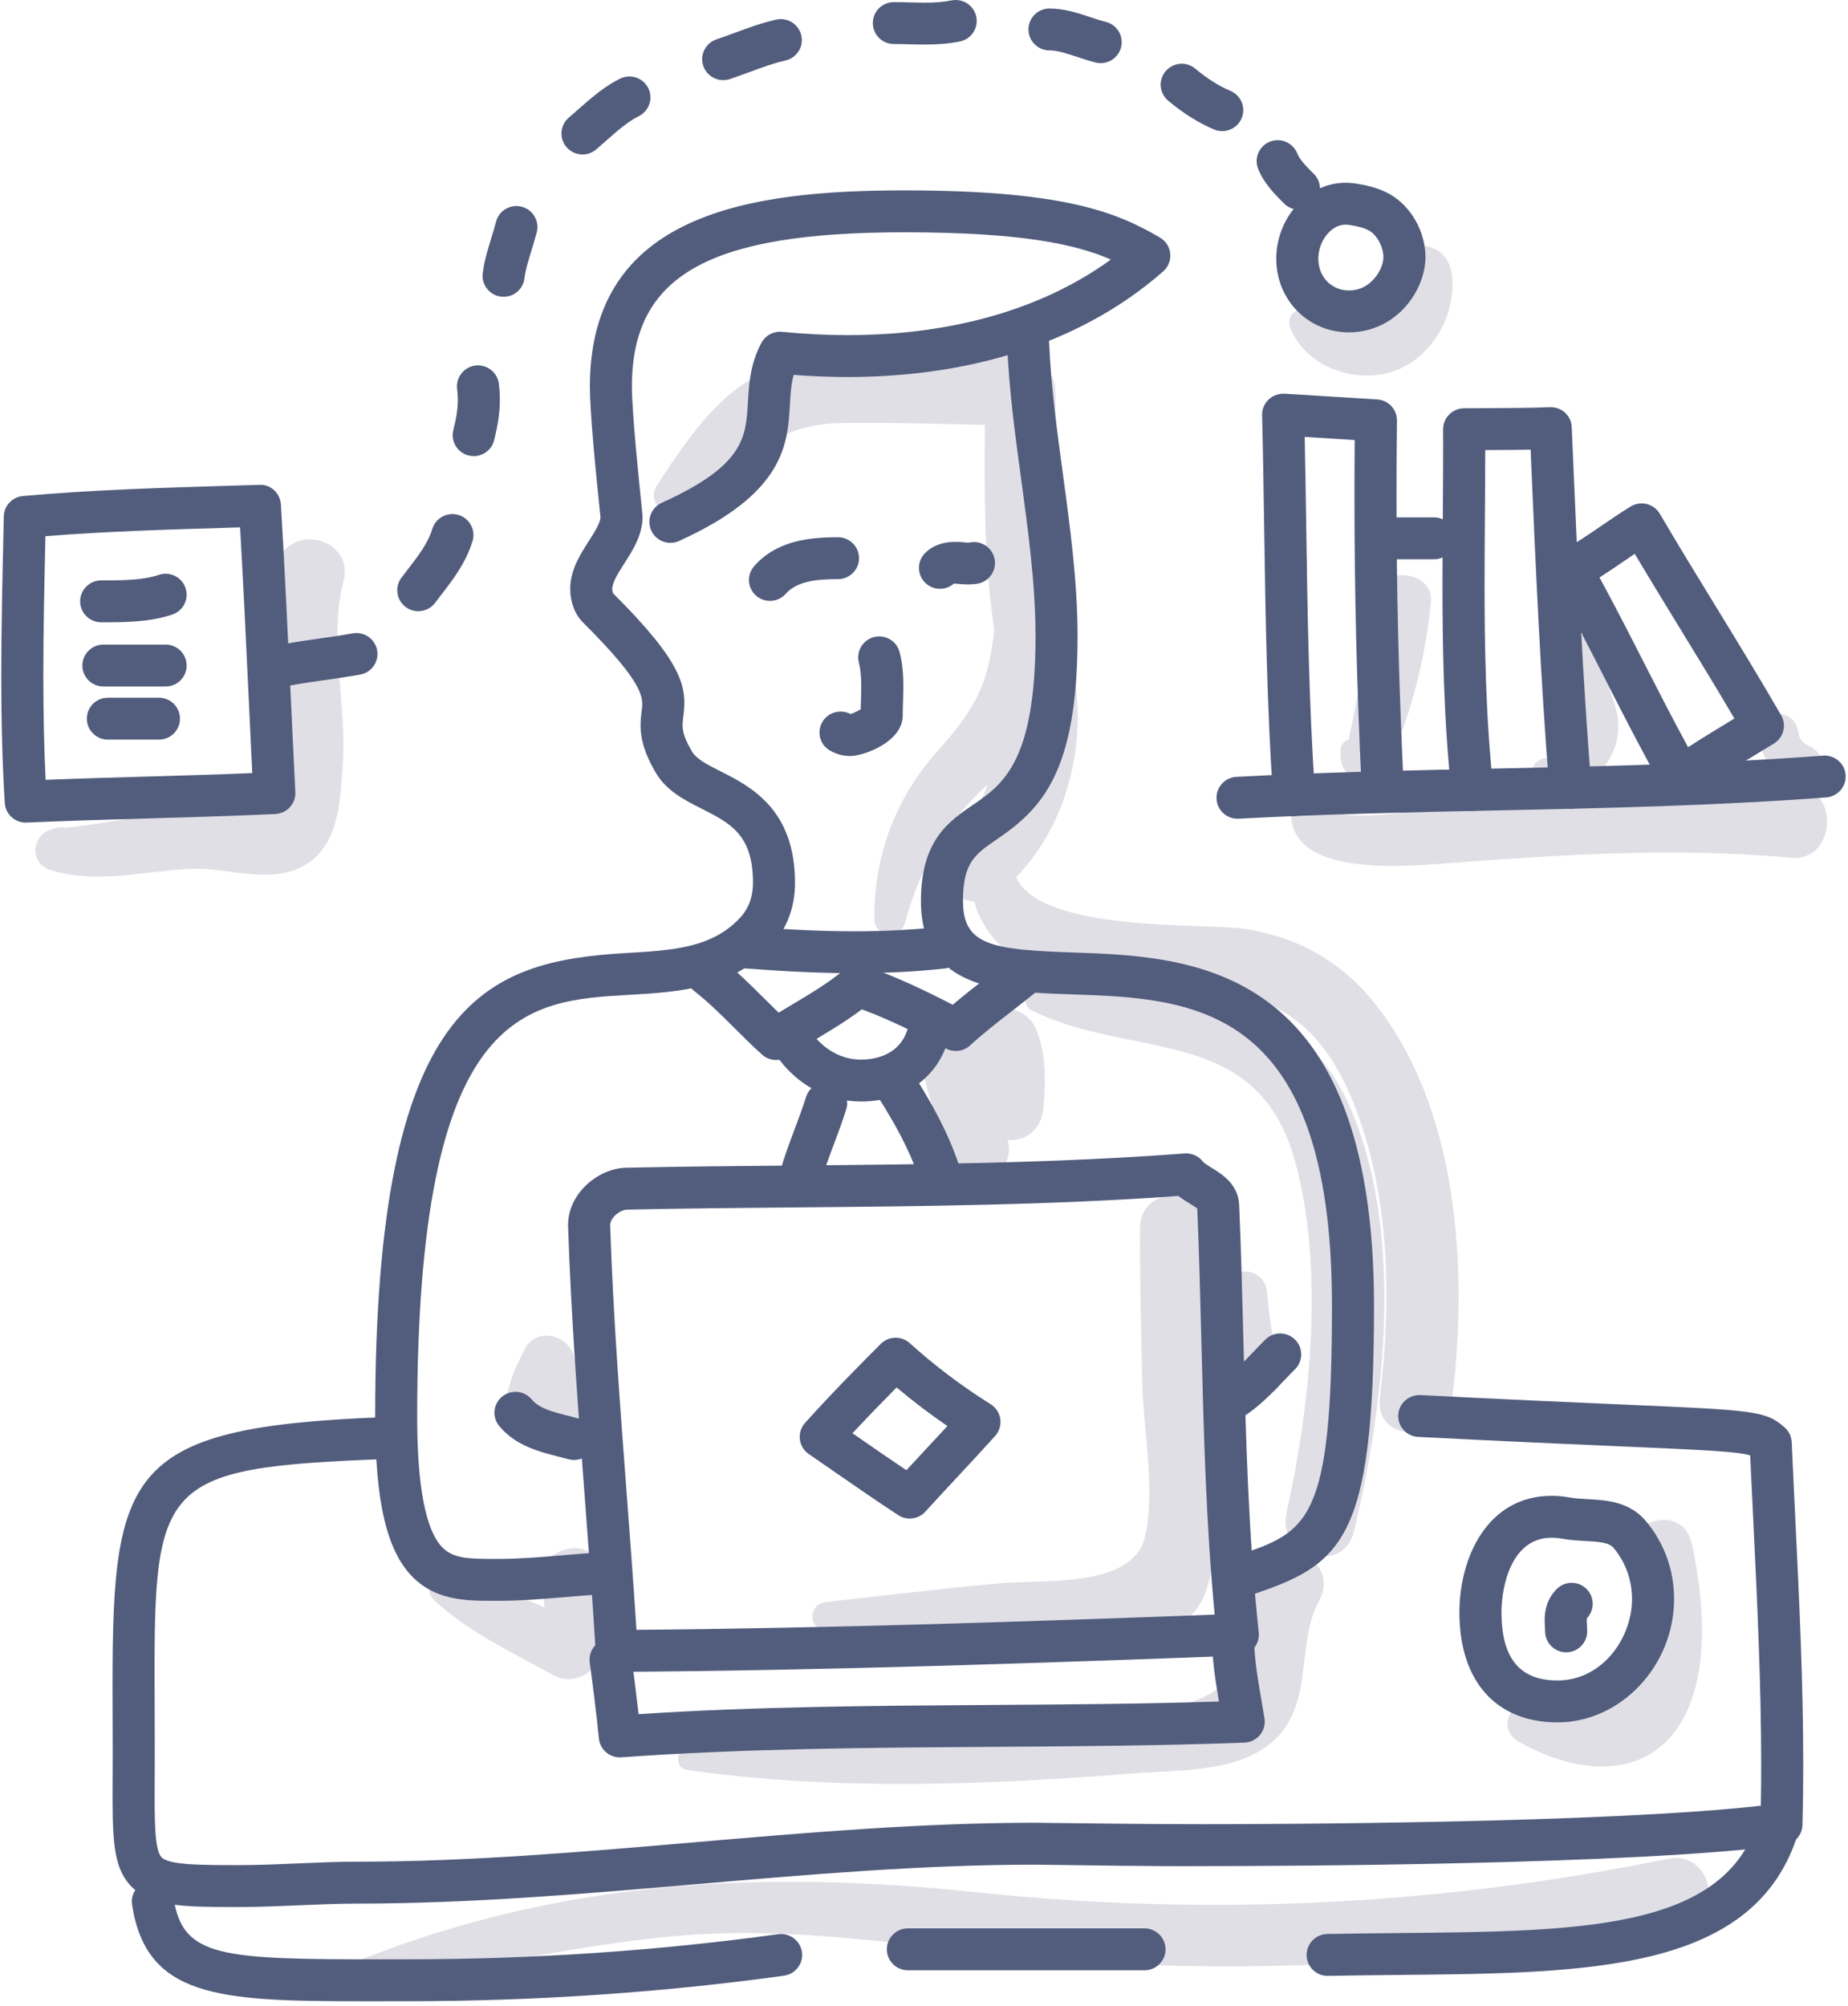 <svg width="129" height="140" viewBox="0 0 129 140" fill="none" xmlns="http://www.w3.org/2000/svg">
<path d="M116.476 129.708C100.542 132.979 84.327 133.76 68.148 132.054C53.283 130.488 39.422 131.172 25.32 136.704C24.532 137.014 24.528 138.427 25.54 138.326C33.312 137.551 40.898 135.471 48.708 134.995C56.158 134.54 63.47 135.791 70.861 136.512C86.515 138.04 102.258 137.077 117.669 134.017C120.496 133.457 119.304 129.128 116.476 129.708Z" fill="#E0DFE6"/>
<path d="M88.124 109.346C86.775 111.591 87.147 113.564 86.458 115.94C85.261 120.067 76.412 119.735 72.63 120.058C64.516 120.751 56.368 120.918 48.262 121.694C47.306 121.785 46.883 123.367 48.013 123.527C58.302 124.983 68.841 124.57 79.174 123.755C82.452 123.497 86.944 123.746 89.321 121.053C91.637 118.429 90.514 114.572 92.102 111.662C93.518 109.067 89.651 106.807 88.124 109.346Z" fill="#E0DFE6"/>
<path d="M95.967 70.025C93.595 67.055 90.471 65.317 86.705 64.801C83.897 64.416 72.68 65.073 70.931 61.223C74.166 57.861 75.549 53.095 75.168 48.458C75.005 46.454 74.668 44.489 74.367 42.517C74.477 39.708 74.219 36.869 73.811 34.383C73.795 34.283 73.763 34.196 73.735 34.106C73.704 31.819 73.709 29.529 73.668 27.244C73.645 25.936 72.563 24.786 71.215 24.802C66.006 24.861 59.736 24.013 54.681 25.477C50.563 26.67 48.115 30.443 45.879 33.837C44.966 35.224 46.923 36.478 48.061 35.514C51.484 32.612 53.776 29.608 58.637 29.525C62 29.468 65.379 29.581 68.75 29.648C68.718 34.117 68.684 38.621 69.278 43.045C69.319 43.352 69.359 43.651 69.399 43.949C69.012 47.873 67.975 49.569 65.389 52.48C62.473 55.763 61 59.783 61.032 64.135C61.041 65.347 62.834 65.608 63.163 64.422C64.201 60.667 65.937 57.476 68.849 54.844C68.888 54.809 68.926 54.776 68.964 54.742C68.429 56.108 67.629 57.48 66.446 58.913C64.983 60.687 66.272 62.802 68.011 62.923C68.077 63.139 68.13 63.355 68.219 63.571C69.338 66.296 71.79 67.776 74.498 68.535C73.717 68.651 72.945 68.791 72.194 68.976C71.52 69.143 71.343 70.179 71.993 70.503C78.985 73.984 87.73 71.445 90.378 80.963C92.482 88.525 91.475 98.09 89.8 105.599C89.121 108.642 93.77 109.945 94.507 106.891C96.697 97.822 98.084 85.72 94.097 76.948C92.3 72.994 88.949 70.533 85.054 69.275C86.161 69.366 87.252 69.558 88.304 69.979C91.412 71.22 93.26 73.9 94.469 76.933C97.051 83.404 97.145 90.755 96.318 97.57C95.928 100.781 100.99 100.754 101.377 97.57C102.461 88.653 101.841 77.383 95.967 70.025Z" fill="#E0DFE6"/>
<path d="M125.794 54.878C126.346 54.87 126.856 54.59 127.106 54C127.468 53.143 126.983 52.299 126.142 52C126.348 52.074 126.09 51.954 125.95 51.881C125.945 51.857 125.777 51.696 125.765 51.706C125.708 51.607 125.617 51.438 125.607 51.44C125.575 51.306 125.52 50.984 125.534 51.172C125.481 50.447 124.951 49.827 124.184 49.827C123.439 49.827 122.849 50.443 122.834 51.172C122.804 52.576 123.603 53.975 124.86 54.631L124.715 54.593C124.223 54.467 123.76 54.501 123.348 54.648C119.144 54.343 114.931 54.331 110.727 54.633C111.421 54.191 112.011 53.572 112.409 52.861C112.818 52.13 112.998 51.273 112.963 50.441C112.942 49.962 112.808 49.508 112.675 49.053C112.566 48.755 112.464 48.455 112.371 48.153C112.365 48.069 112.358 48.011 112.352 47.957C114.613 46.769 112.54 43.223 110.179 44.431C108.504 45.289 108.024 47.241 108.594 48.943C108.839 49.675 109.562 50.484 109.574 51.266C109.591 52.29 108.679 52.75 107.823 52.92C106.723 53.14 106.749 54.343 107.391 54.956C103.632 55.613 93.366 58.286 92.225 56.025C91.693 54.971 90.187 55.556 90.131 56.589C89.879 61.244 98.111 60.464 100.984 60.247C109.119 59.635 116.894 59.121 125.055 59.859C127.938 60.122 128.469 55.637 125.794 54.878Z" fill="#E0DFE6"/>
<path d="M19.364 39.31C18.609 41.637 18.705 43.84 18.902 46.261C19.093 48.605 20.131 53.671 18.635 55.637C17.779 56.76 17.314 56.288 15.844 56.281C14.805 56.275 13.797 56.367 12.769 56.513C10.011 56.904 7.346 57.477 4.578 57.768C4.243 57.708 3.973 57.736 3.519 57.897C2.173 58.375 2.081 60.271 3.519 60.714C6.779 61.721 10.012 60.781 13.329 60.634C15.93 60.518 19.019 61.818 21.404 60.302C23.689 58.85 23.75 55.819 23.924 53.392C24.228 49.151 22.905 44.708 23.976 40.576C24.75 37.593 20.308 36.402 19.364 39.31Z" fill="#E0DFE6"/>
<path d="M72.328 71.834C71.536 69.931 68.653 69.816 68.199 71.824C67.625 71.788 67.072 71.968 66.627 72.349C66.59 72.291 66.559 72.229 66.521 72.172C65.657 70.878 63.88 71.735 64.107 73.186C64.38 74.928 64.901 76.653 65.422 78.367C65.591 79.399 65.913 80.416 66.381 81.397C67.529 83.806 71.103 81.913 70.328 79.547C71.485 79.678 72.673 78.934 72.827 77.356C73.002 75.551 73.035 73.534 72.328 71.834Z" fill="#E0DFE6"/>
<path d="M118.098 107.742C117.439 104.762 113.223 106.114 113.618 108.972C113.981 111.599 114.588 115.083 113.505 117.626C112.422 120.169 109.258 119.121 107.142 118.775C105.541 118.514 104.411 120.598 105.981 121.519C109.172 123.389 113.711 124.372 116.517 121.315C119.559 118.003 118.983 111.744 118.098 107.742Z" fill="#E0DFE6"/>
<path d="M84.504 101.881C84.475 96.49 84.504 91.091 84.324 85.703C84.223 82.673 79.598 82.651 79.581 85.703C79.559 89.298 79.661 92.895 79.736 96.488C79.801 99.664 80.71 104.328 79.884 107.379C78.946 110.847 72.762 110.212 69.698 110.498C65.667 110.874 61.649 111.35 57.626 111.805C56.432 111.94 56.364 113.688 57.626 113.711C62.89 113.807 68.148 113.885 73.413 113.863C76.079 113.853 81.313 114.903 83.39 112.457C85.442 110.038 84.519 104.716 84.504 101.881Z" fill="#E0DFE6"/>
<path d="M41.862 109.162C40.852 106.838 36.922 108.493 37.742 110.891C37.903 111.363 37.983 111.772 38.026 112.17C35.822 111.289 33.58 110.327 31.327 109.88C30.339 109.683 29.473 110.876 30.291 111.652C32.605 113.848 35.859 115.368 38.634 116.903C39.649 117.464 40.947 117.144 41.55 116.141C42.875 113.94 42.865 111.469 41.862 109.162Z" fill="#E0DFE6"/>
<path d="M42.182 96.357C41.783 95.678 40.995 95.306 40.23 95.364C40.17 95.081 40.1 94.802 40.013 94.532C39.56 93.107 37.429 92.647 36.662 94.096C35.859 95.612 34.984 97.623 35.363 99.366C35.581 100.371 36.743 100.551 37.472 100.054C38.069 100.552 38.905 100.719 39.715 100.244C40.31 99.897 40.88 99.538 41.446 99.148C42.356 98.522 42.77 97.359 42.182 96.357Z" fill="#E0DFE6"/>
<path d="M89.597 94.637C89.533 94.09 89.258 93.654 88.891 93.354C88.615 92.281 88.556 91.125 88.431 90.061C88.264 88.648 86.171 88.102 85.76 89.701C85.238 91.734 85.599 93.612 85.847 95.645C86.136 98.029 89.482 98.132 89.653 95.645C89.678 95.291 89.639 94.989 89.597 94.637Z" fill="#E0DFE6"/>
<path d="M96.132 41.492C95.526 44.881 94.821 48.229 94.153 51.598C93.841 51.698 93.588 52.001 93.581 52.342C93.558 53.408 93.739 53.808 94.6 54.446C95.213 54.901 96.307 54.574 96.633 53.916C98.412 50.32 99.508 45.98 99.884 41.997C100.084 39.881 96.509 39.379 96.132 41.492Z" fill="#E0DFE6"/>
<path d="M101.364 19.262C101.041 16.021 96.223 16.663 96.936 19.858C97.184 20.968 96.592 22.042 95.6 22.56C94.316 23.23 93.091 22.565 92.058 21.759C91.258 21.135 89.587 21.672 90.081 22.905C91.103 25.456 94.225 26.689 96.843 26.037C99.759 25.31 101.652 22.153 101.364 19.262Z" fill="#E0DFE6"/>
<path d="M43.049 116.674C42.273 116.674 41.631 116.073 41.584 115.301C41.359 111.618 41.078 107.892 40.805 104.289C40.344 98.186 39.867 91.876 39.656 85.616C39.656 85.6 39.654 85.513 39.654 85.497C39.654 83.252 41.791 81.531 43.702 81.49C47.669 81.406 51.695 81.37 55.587 81.336C64.501 81.257 73.719 81.175 82.694 80.496C83.196 80.458 83.679 80.678 83.979 81.077C84.055 81.175 84.373 81.37 84.584 81.5C85.277 81.925 86.438 82.637 86.5 84.081C86.637 87.26 86.718 90.479 86.797 93.592C86.966 100.253 87.14 107.141 87.867 113.925C87.91 114.329 87.784 114.731 87.517 115.037C87.251 115.343 86.869 115.526 86.463 115.541C72.491 116.063 57.63 116.58 43.049 116.674ZM82.259 83.46C73.396 84.102 64.359 84.182 55.614 84.26C51.731 84.294 47.714 84.33 43.766 84.414C43.323 84.423 42.591 84.951 42.591 85.498C42.8 91.719 43.274 97.997 43.733 104.07C43.973 107.234 44.219 110.493 44.428 113.74C57.972 113.628 71.746 113.161 84.792 112.678C84.184 106.29 84.022 99.88 83.864 93.667C83.787 90.61 83.707 87.451 83.575 84.34C83.455 84.24 83.214 84.093 83.046 83.988C82.802 83.839 82.526 83.671 82.259 83.46Z" fill="#525D7D"/>
<path d="M43.266 122.64C42.518 122.64 41.882 122.075 41.807 121.323C41.623 119.478 41.38 117.602 41.167 116.01C41.06 115.209 41.624 114.475 42.428 114.367C43.237 114.264 43.969 114.823 44.077 115.623C44.239 116.836 44.418 118.213 44.578 119.623C52.803 119.09 61.089 119.036 69.115 118.983C74.35 118.949 79.747 118.914 85.091 118.745C84.843 117.291 84.607 115.794 84.607 114.266C84.607 113.957 84.616 113.649 84.637 113.341C84.692 112.535 85.387 111.927 86.201 111.981C87.01 112.036 87.621 112.732 87.567 113.538C87.55 113.78 87.543 114.024 87.543 114.267C87.543 115.687 87.792 117.127 88.054 118.652C88.127 119.076 88.2 119.498 88.267 119.921C88.333 120.334 88.218 120.756 87.951 121.078C87.684 121.401 87.291 121.596 86.871 121.611C80.94 121.831 74.938 121.869 69.134 121.907C60.694 121.963 51.967 122.02 43.373 122.636C43.337 122.639 43.301 122.64 43.266 122.64Z" fill="#525D7D"/>
<path d="M63.504 105.973C63.226 105.973 62.946 105.896 62.699 105.734C61.213 104.762 59.738 103.741 58.311 102.753C57.696 102.328 57.08 101.901 56.46 101.475C56.111 101.238 55.884 100.861 55.834 100.445C55.784 100.027 55.917 99.608 56.199 99.296C57.995 97.299 59.876 95.39 61.479 93.786C62.033 93.231 62.926 93.209 63.507 93.734C65.225 95.289 67.125 96.725 69.155 97.997C69.521 98.228 69.767 98.605 69.826 99.032C69.887 99.458 69.754 99.889 69.466 100.21C68.592 101.181 67.701 102.138 66.806 103.098C66.068 103.89 65.328 104.684 64.593 105.493C64.305 105.809 63.907 105.973 63.504 105.973ZM59.507 100.021C59.667 100.131 59.827 100.242 59.986 100.352C61.061 101.096 62.163 101.86 63.27 102.6C63.73 102.1 64.193 101.604 64.654 101.109C65.148 100.578 65.642 100.049 66.132 99.517C64.896 98.672 63.711 97.771 62.589 96.823C61.606 97.817 60.553 98.898 59.507 100.021Z" fill="#525D7D"/>
<path d="M34.193 111.713C32.387 111.713 30.393 111.631 28.83 110.078C27.003 108.262 26.188 104.803 26.188 98.859C26.188 69.831 33.793 67.083 43.737 66.506C46.952 66.32 49.727 66.158 51.685 64.02C52.267 63.384 52.562 62.573 52.562 61.611C52.562 58.249 50.986 57.452 48.989 56.443C47.782 55.832 46.534 55.201 45.786 53.941C44.603 51.947 44.641 50.758 44.792 49.618C44.913 48.706 45.038 47.763 40.701 43.445C40.132 42.88 39.805 42.021 39.805 41.092C39.805 39.782 40.495 38.705 41.104 37.755C41.489 37.153 41.888 36.531 41.917 36.111L41.87 35.639C41.571 32.763 41.176 28.735 41.176 26.984C41.176 14.914 52.262 13.287 63.108 13.287C74.374 13.287 77.985 14.843 80.968 16.576C81.375 16.814 81.643 17.23 81.689 17.696C81.734 18.163 81.553 18.624 81.2 18.935C74.951 24.431 65.919 26.971 55.401 26.163C55.223 26.808 55.184 27.486 55.14 28.233C54.981 30.986 54.783 34.411 47.404 37.751C46.667 38.088 45.797 37.761 45.461 37.026C45.126 36.291 45.452 35.424 46.19 35.09C51.954 32.481 52.067 30.533 52.209 28.066C52.281 26.816 52.363 25.399 53.152 23.925C53.432 23.402 53.999 23.102 54.592 23.157C56.149 23.312 57.696 23.389 59.188 23.389C64.388 23.389 71.585 22.433 77.547 18.111C75.041 17.032 71.267 16.211 63.106 16.211C49.436 16.211 44.11 19.231 44.11 26.984C44.11 28.789 44.62 33.72 44.788 35.34C44.833 35.778 44.853 36.042 44.853 36.063C44.853 37.337 44.175 38.395 43.576 39.329C43.164 39.972 42.739 40.636 42.739 41.093C42.739 41.255 42.783 41.381 42.804 41.414C47.763 46.346 47.963 48.018 47.7 50.002C47.61 50.678 47.546 51.166 48.312 52.457C48.624 52.982 49.408 53.379 50.316 53.838C52.379 54.881 55.496 56.458 55.496 61.613C55.496 63.303 54.927 64.816 53.852 65.991C51.089 69.009 47.437 69.221 43.905 69.426C36.636 69.848 29.121 70.284 29.121 98.86C29.121 103.758 29.72 106.837 30.9 108.009C31.657 108.761 32.704 108.788 34.504 108.791L34.85 108.79C36.264 108.79 37.669 108.671 39.155 108.545C40.118 108.465 41.081 108.383 42.044 108.335C42.864 108.314 43.543 108.915 43.583 109.721C43.624 110.528 43 111.214 42.191 111.254C41.261 111.301 40.332 111.38 39.403 111.458C37.921 111.584 36.388 111.713 34.849 111.713L34.511 111.714C34.409 111.713 34.301 111.713 34.193 111.713Z" fill="#525D7D"/>
<path d="M86.741 111.425C86.126 111.425 85.55 111.039 85.345 110.427C85.089 109.66 85.499 108.834 86.268 108.58C91.29 106.912 92.979 106.352 92.979 91.139C92.979 70.006 83.267 69.677 74.7 69.388C69.819 69.222 64.287 69.036 64.287 62.881C64.287 58.647 66.222 57.326 67.929 56.16C69.971 54.766 72.285 53.186 72.285 44.413C72.285 40.813 71.776 37.07 71.284 33.451C70.868 30.388 70.438 27.22 70.307 24.112C70.273 23.305 70.903 22.624 71.712 22.59C72.523 22.54 73.207 23.183 73.24 23.99C73.364 26.963 73.786 30.062 74.193 33.059C74.698 36.775 75.22 40.616 75.22 44.414C75.22 53.951 72.67 56.468 69.589 58.572C68.063 59.614 67.222 60.188 67.222 62.882C67.222 65.938 69.186 66.277 74.799 66.466C83.207 66.751 95.914 67.181 95.914 91.14C95.914 107.621 93.677 109.203 87.207 111.35C87.053 111.4 86.896 111.425 86.741 111.425Z" fill="#525D7D"/>
<path d="M86.091 99.035C85.617 99.035 85.151 98.807 84.869 98.385C84.419 97.713 84.601 96.806 85.276 96.358C86.064 95.834 86.814 95.051 87.539 94.293C87.803 94.017 88.064 93.745 88.325 93.486C88.898 92.915 89.827 92.915 90.4 93.486C90.974 94.056 90.974 94.982 90.4 95.553C90.156 95.796 89.912 96.052 89.665 96.31C88.829 97.184 87.965 98.087 86.906 98.79C86.653 98.956 86.371 99.035 86.091 99.035Z" fill="#525D7D"/>
<path d="M40.075 101.886C39.941 101.886 39.806 101.868 39.671 101.83C39.429 101.762 39.181 101.699 38.931 101.636C37.625 101.305 36.001 100.895 34.856 99.527C34.338 98.907 34.421 97.985 35.044 97.469C35.667 96.952 36.593 97.035 37.111 97.656C37.646 98.295 38.576 98.529 39.653 98.802C39.931 98.872 40.208 98.942 40.477 99.018C41.256 99.24 41.708 100.049 41.485 100.825C41.301 101.468 40.714 101.886 40.075 101.886Z" fill="#525D7D"/>
<path d="M54.177 73.973C53.822 73.973 53.469 73.846 53.192 73.595C52.526 72.995 51.894 72.366 51.283 71.758C50.344 70.822 49.456 69.939 48.468 69.166C47.83 68.667 47.719 67.748 48.221 67.113C48.721 66.477 49.644 66.368 50.282 66.867C51.408 67.749 52.4 68.736 53.359 69.691C53.689 70.019 54.019 70.348 54.354 70.671C54.684 70.47 55.016 70.272 55.349 70.073C56.644 69.299 57.867 68.569 58.931 67.672C59.324 67.342 59.861 67.241 60.346 67.403C62.49 68.118 64.495 69.084 66.505 70.12C67.267 69.468 68.049 68.86 68.811 68.269C69.487 67.743 70.164 67.219 70.822 66.666C71.442 66.145 72.366 66.223 72.89 66.841C73.413 67.458 73.335 68.38 72.715 68.901C72.028 69.478 71.323 70.027 70.616 70.575C69.594 71.369 68.63 72.118 67.717 72.956C67.261 73.376 66.592 73.463 66.04 73.176C64.006 72.114 62.138 71.166 60.16 70.438C59.097 71.244 57.962 71.921 56.858 72.581C56.226 72.958 55.594 73.336 54.981 73.736C54.735 73.894 54.455 73.973 54.177 73.973Z" fill="#525D7D"/>
<path d="M59.658 67.915C57.486 67.915 55.159 67.815 52.115 67.592C51.307 67.531 50.7 66.831 50.759 66.026C50.819 65.221 51.522 64.61 52.331 64.676C55.301 64.894 57.561 64.992 59.658 64.992C61.78 64.992 63.73 64.89 65.622 64.68C66.426 64.598 67.154 65.17 67.243 65.973C67.332 66.775 66.751 67.497 65.946 67.587C63.947 67.808 61.89 67.915 59.658 67.915Z" fill="#525D7D"/>
<path d="M53.749 41.934C53.405 41.934 53.061 41.815 52.783 41.573C52.172 41.041 52.111 40.118 52.645 39.51C54.208 37.731 56.48 37.492 58.496 37.492C59.307 37.492 59.964 38.146 59.964 38.953C59.964 39.761 59.307 40.415 58.496 40.415C57.07 40.415 55.642 40.539 54.854 41.436C54.563 41.766 54.157 41.934 53.749 41.934Z" fill="#525D7D"/>
<path d="M65.615 41.09C65.24 41.09 64.865 40.947 64.579 40.663C64.005 40.093 64.003 39.167 64.576 38.596C65.238 37.935 66.158 37.742 67.202 37.84C67.367 37.855 67.532 37.887 67.704 37.857C68.499 37.7 69.271 38.216 69.428 39.008C69.585 39.8 69.067 40.569 68.272 40.725C67.849 40.809 67.379 40.795 66.927 40.751C66.81 40.741 66.695 40.727 66.584 40.727C66.308 40.969 65.961 41.09 65.615 41.09Z" fill="#525D7D"/>
<path d="M59.345 52.76C58.836 52.76 58.353 52.626 57.91 52.362C57.219 51.95 57.003 51.068 57.41 50.376C57.809 49.698 58.683 49.465 59.374 49.829C59.523 49.79 59.861 49.637 60.083 49.495C60.087 49.286 60.093 49.077 60.1 48.867C60.11 48.544 60.121 48.222 60.121 47.899C60.121 47.207 60.068 46.691 59.953 46.229C59.755 45.445 60.233 44.652 61.02 44.456C61.804 44.263 62.603 44.735 62.8 45.519C62.978 46.223 63.057 46.957 63.057 47.899C63.057 48.252 63.046 48.605 63.035 48.958C63.025 49.281 63.015 49.603 63.015 49.925C63.015 51.786 60.288 52.76 59.345 52.76Z" fill="#525D7D"/>
<path d="M60.102 76.87C57.769 76.87 55.615 75.704 54.195 73.671C53.732 73.008 53.896 72.098 54.561 71.636C55.227 71.176 56.142 71.339 56.605 72.002C57.469 73.238 58.743 73.947 60.102 73.947C60.921 73.947 62.882 73.723 63.401 71.65C63.597 70.868 64.393 70.39 65.181 70.587C65.968 70.783 66.446 71.576 66.249 72.36C65.55 75.142 63.196 76.87 60.102 76.87Z" fill="#525D7D"/>
<path d="M55.758 84.04C55.641 84.04 55.521 84.026 55.401 83.996C54.615 83.8 54.137 83.007 54.333 82.223C54.633 81.028 55.059 79.893 55.472 78.794C55.76 78.028 56.031 77.305 56.265 76.558C56.507 75.787 57.329 75.356 58.104 75.599C58.879 75.84 59.309 76.66 59.068 77.429C58.809 78.253 58.511 79.048 58.222 79.818C57.821 80.887 57.441 81.897 57.181 82.933C57.014 83.598 56.416 84.04 55.758 84.04Z" fill="#525D7D"/>
<path d="M65.542 83.209C64.927 83.209 64.355 82.823 64.149 82.21C63.448 80.117 62.372 78.267 61.314 76.581C60.884 75.897 61.093 74.995 61.781 74.566C62.468 74.139 63.373 74.348 63.803 75.031C64.958 76.871 66.136 78.902 66.934 81.284C67.19 82.05 66.775 82.878 66.006 83.133C65.852 83.185 65.695 83.209 65.542 83.209Z" fill="#525D7D"/>
<path d="M1.797 57.406C1.026 57.406 0.381 56.808 0.334 56.033C0.168 53.367 0.089 50.457 0.089 47.141C0.089 44 0.16 40.822 0.228 37.748L0.265 36.04C0.281 35.296 0.856 34.682 1.601 34.616C6.404 34.186 11.265 34.041 15.966 33.9L18.098 33.837C18.886 33.776 19.561 34.42 19.609 35.209C19.873 39.631 20.085 44.136 20.29 48.493C20.396 50.755 20.502 53.016 20.616 55.272C20.635 55.661 20.499 56.04 20.237 56.328C19.975 56.615 19.609 56.788 19.219 56.806C16.254 56.946 13.245 57.031 10.335 57.115C7.557 57.194 4.685 57.276 1.865 57.404C1.843 57.405 1.82 57.406 1.797 57.406ZM3.171 37.418L3.162 37.813C3.094 40.87 3.024 44.032 3.024 47.141C3.024 49.811 3.077 52.208 3.184 54.422C5.553 54.327 7.934 54.26 10.25 54.193C12.665 54.123 15.149 54.052 17.61 53.951C17.523 52.179 17.44 50.405 17.357 48.63C17.174 44.747 16.986 40.748 16.76 36.803L16.053 36.824C11.826 36.95 7.467 37.079 3.171 37.418Z" fill="#525D7D"/>
<path d="M7.062 43.427C6.251 43.427 5.595 42.773 5.595 41.966C5.595 41.159 6.251 40.504 7.062 40.504C8.536 40.504 9.927 40.504 11.096 40.115C11.869 39.859 12.696 40.275 12.953 41.039C13.209 41.805 12.793 42.633 12.025 42.888C10.403 43.427 8.705 43.427 7.062 43.427Z" fill="#525D7D"/>
<path d="M11.561 47.908H7.218C6.407 47.908 5.75 47.253 5.75 46.446C5.75 45.639 6.407 44.984 7.218 44.984H11.561C12.372 44.984 13.029 45.639 13.029 46.446C13.029 47.253 12.371 47.908 11.561 47.908Z" fill="#525D7D"/>
<path d="M11.095 51.614H7.528C6.717 51.614 6.061 50.96 6.061 50.153C6.061 49.346 6.717 48.691 7.528 48.691H11.095C11.906 48.691 12.563 49.346 12.563 50.153C12.563 50.96 11.906 51.614 11.095 51.614Z" fill="#525D7D"/>
<path d="M90.33 56.948C89.565 56.948 88.92 56.358 88.867 55.586C88.434 49.275 88.338 42.923 88.245 36.782C88.206 34.184 88.167 31.582 88.103 28.971C88.093 28.564 88.255 28.17 88.549 27.887C88.843 27.603 89.246 27.463 89.652 27.477C90.805 27.54 91.948 27.613 93.092 27.687C94.102 27.752 95.113 27.816 96.131 27.875C96.914 27.919 97.524 28.57 97.515 29.351C97.494 31.101 97.484 32.849 97.484 34.599C97.484 41.389 97.634 47.469 97.985 54.928C98.023 55.734 97.398 56.419 96.587 56.456C95.78 56.501 95.091 55.872 95.052 55.065C94.699 47.558 94.549 41.437 94.549 34.599C94.549 33.302 94.554 32.007 94.566 30.711C94.011 30.676 93.457 30.64 92.903 30.605C92.294 30.566 91.685 30.527 91.074 30.489C91.118 32.576 91.149 34.658 91.181 36.737C91.272 42.841 91.368 49.153 91.796 55.386C91.851 56.193 91.24 56.89 90.432 56.944C90.397 56.947 90.363 56.948 90.33 56.948Z" fill="#525D7D"/>
<path d="M102.778 56.591C102.037 56.591 101.4 56.035 101.32 55.285C100.769 50.164 100.694 45.089 100.694 40.801C100.694 39.193 100.705 37.584 100.717 35.977C100.729 34.375 100.74 32.772 100.74 31.17L100.738 29.961C100.734 29.158 101.383 28.501 102.189 28.492C102.805 28.485 103.423 28.483 104.042 28.481C105.406 28.476 106.816 28.471 108.188 28.414C109.019 28.389 109.681 29.006 109.715 29.812L109.798 31.726C110.139 39.641 110.46 47.118 111.082 54.864C111.146 55.668 110.544 56.373 109.736 56.437C108.913 56.49 108.22 55.9 108.156 55.096C107.53 47.297 107.192 39.445 106.865 31.851L106.845 31.38C105.905 31.399 104.969 31.401 104.053 31.405C103.927 31.405 103.801 31.405 103.676 31.407C103.676 32.937 103.664 34.467 103.653 35.998C103.642 37.599 103.63 39.2 103.63 40.802C103.63 45.013 103.702 49.99 104.238 54.974C104.325 55.777 103.742 56.497 102.935 56.583C102.883 56.589 102.831 56.591 102.778 56.591Z" fill="#525D7D"/>
<path d="M100.096 39.029H96.519C95.709 39.029 95.052 38.374 95.052 37.567C95.052 36.76 95.709 36.105 96.519 36.105H100.096C100.907 36.105 101.564 36.76 101.564 37.567C101.564 38.374 100.907 39.029 100.096 39.029Z" fill="#525D7D"/>
<path d="M117.321 55.694C117.209 55.694 117.096 55.682 116.985 55.655C116.586 55.562 116.244 55.307 116.043 54.951C114.669 52.525 113.386 50.014 112.147 47.584C110.951 45.24 109.715 42.817 108.401 40.484C108.21 40.146 108.162 39.743 108.269 39.37C108.375 38.996 108.628 38.679 108.97 38.49C109.922 37.965 110.81 37.359 111.75 36.717C112.434 36.249 113.118 35.783 113.825 35.348C114.161 35.142 114.568 35.078 114.951 35.174C115.336 35.27 115.665 35.515 115.864 35.855C117.136 38.023 118.469 40.199 119.759 42.302C121.275 44.776 122.842 47.335 124.332 49.915C124.728 50.602 124.503 51.478 123.825 51.891L122.948 52.423C121.351 53.392 119.699 54.394 118.143 55.443C117.899 55.608 117.612 55.694 117.321 55.694ZM111.652 40.299C112.737 42.286 113.765 44.301 114.764 46.261C115.756 48.202 116.773 50.197 117.837 52.142C118.911 51.453 120.001 50.789 121.07 50.141C119.816 48.007 118.516 45.887 117.253 43.825C116.218 42.135 115.155 40.399 114.113 38.651C113.879 38.809 113.645 38.968 113.412 39.127C112.84 39.517 112.257 39.916 111.652 40.299Z" fill="#525D7D"/>
<path d="M86.384 57.136C85.609 57.136 84.962 56.532 84.92 55.753C84.876 54.947 85.497 54.258 86.306 54.214C92.326 53.889 98.405 53.761 104.282 53.637C111.805 53.478 119.583 53.315 127.258 52.732C128.066 52.675 128.771 53.273 128.833 54.078C128.895 54.883 128.289 55.585 127.481 55.648C119.726 56.234 111.907 56.399 104.345 56.559C98.49 56.683 92.437 56.811 86.465 57.134C86.438 57.135 86.41 57.136 86.384 57.136Z" fill="#525D7D"/>
<path d="M94.165 23.194C94.097 23.194 94.029 23.194 93.961 23.19C91.269 23.089 89.175 20.954 89.092 18.224C89.009 15.459 90.998 13.013 93.525 12.772C93.87 12.739 94.22 12.75 94.566 12.799C95.326 12.912 96.21 13.091 97.025 13.557C98.492 14.392 99.489 16.142 99.505 17.907C99.516 19.233 98.869 20.689 97.815 21.708C96.819 22.671 95.529 23.194 94.165 23.194ZM93.929 15.676C93.886 15.676 93.844 15.678 93.803 15.681C92.821 15.776 91.99 16.922 92.027 18.136C92.063 19.328 92.923 20.224 94.073 20.268C94.731 20.293 95.293 20.072 95.771 19.609C96.329 19.07 96.574 18.379 96.57 17.932C96.565 17.306 96.188 16.447 95.567 16.093C95.25 15.91 94.836 15.795 94.137 15.691C94.067 15.682 93.997 15.676 93.929 15.676Z" fill="#525D7D"/>
<path d="M20.116 47.841C19.42 47.841 18.802 47.346 18.673 46.64C18.529 45.846 19.058 45.085 19.855 44.941C20.694 44.789 21.492 44.676 22.293 44.561C23.055 44.453 23.819 44.345 24.62 44.2C25.414 44.056 26.181 44.583 26.326 45.378C26.471 46.171 25.941 46.933 25.144 47.076C24.307 47.228 23.508 47.342 22.708 47.455C21.945 47.565 21.18 47.672 20.381 47.816C20.291 47.833 20.203 47.841 20.116 47.841Z" fill="#525D7D"/>
<path d="M29.198 42.653C28.892 42.653 28.582 42.558 28.318 42.36C27.67 41.876 27.538 40.959 28.025 40.314L28.453 39.754C29.184 38.808 29.874 37.914 30.174 36.917C30.407 36.143 31.226 35.706 32.002 35.937C32.778 36.168 33.219 36.983 32.986 37.757C32.531 39.27 31.601 40.475 30.779 41.536L30.373 42.069C30.085 42.451 29.644 42.653 29.198 42.653Z" fill="#525D7D"/>
<path d="M33.069 31.831C32.952 31.831 32.832 31.817 32.713 31.787C31.926 31.592 31.448 30.799 31.645 30.015C31.864 29.143 31.957 28.506 31.957 27.887C31.957 27.644 31.942 27.398 31.91 27.143C31.809 26.342 32.379 25.611 33.183 25.51C33.986 25.412 34.722 25.977 34.822 26.777C34.869 27.149 34.892 27.512 34.892 27.887C34.892 28.746 34.769 29.622 34.492 30.724C34.326 31.388 33.727 31.831 33.069 31.831Z" fill="#525D7D"/>
<path d="M35.155 20.712C35.094 20.712 35.033 20.708 34.971 20.701C34.167 20.601 33.596 19.871 33.697 19.07C33.807 18.186 34.049 17.407 34.283 16.654C34.401 16.274 34.52 15.889 34.622 15.487C34.818 14.704 35.611 14.228 36.402 14.423C37.188 14.618 37.666 15.411 37.47 16.195C37.355 16.652 37.221 17.087 37.087 17.518C36.882 18.178 36.688 18.803 36.609 19.431C36.517 20.171 35.885 20.712 35.155 20.712Z" fill="#525D7D"/>
<path d="M40.661 10.78C40.247 10.78 39.836 10.607 39.546 10.269C39.019 9.656 39.091 8.732 39.706 8.208C39.914 8.03 40.122 7.846 40.332 7.661C41.232 6.867 42.161 6.047 43.279 5.49C44.003 5.129 44.886 5.422 45.249 6.144C45.611 6.867 45.317 7.745 44.592 8.106C43.819 8.49 43.071 9.15 42.279 9.849C42.057 10.045 41.837 10.24 41.616 10.428C41.339 10.665 40.999 10.78 40.661 10.78Z" fill="#525D7D"/>
<path d="M50.485 5.592C49.871 5.592 49.298 5.205 49.092 4.593C48.836 3.827 49.252 2.999 50.021 2.744C50.453 2.6 50.885 2.44 51.317 2.281C52.24 1.941 53.196 1.589 54.185 1.369C54.974 1.195 55.761 1.691 55.937 2.48C56.113 3.268 55.614 4.048 54.822 4.224C54.027 4.399 53.207 4.702 52.337 5.023C51.874 5.194 51.411 5.364 50.949 5.518C50.795 5.568 50.639 5.592 50.485 5.592Z" fill="#525D7D"/>
<path d="M64.553 3.108C64.192 3.108 63.83 3.1 63.464 3.09C63.114 3.081 62.759 3.072 62.395 3.072C61.584 3.072 60.927 2.418 60.927 1.61C60.927 0.802 61.584 0.148 62.395 0.148C62.785 0.148 63.165 0.158 63.541 0.168C63.881 0.177 64.218 0.186 64.553 0.186C65.302 0.186 65.879 0.137 66.424 0.029C67.219 -0.13 67.993 0.383 68.152 1.175C68.311 1.966 67.796 2.737 67.001 2.895C66.257 3.043 65.502 3.108 64.553 3.108Z" fill="#525D7D"/>
<path d="M76.834 4.406C76.716 4.406 76.597 4.392 76.477 4.362C76.044 4.255 75.61 4.112 75.177 3.968C74.477 3.735 73.816 3.516 73.26 3.516C72.449 3.516 71.793 2.862 71.793 2.054C71.793 1.247 72.449 0.593 73.26 0.593C74.292 0.593 75.255 0.912 76.105 1.195C76.466 1.315 76.828 1.436 77.189 1.526C77.975 1.722 78.454 2.515 78.257 3.299C78.09 3.963 77.492 4.406 76.834 4.406Z" fill="#525D7D"/>
<path d="M85.318 9.15C85.125 9.15 84.928 9.112 84.74 9.032C83.643 8.564 82.63 7.928 81.55 7.032C80.927 6.515 80.843 5.594 81.362 4.974C81.882 4.354 82.808 4.27 83.43 4.787C84.297 5.506 85.057 5.987 85.896 6.345C86.641 6.664 86.987 7.523 86.667 8.265C86.429 8.818 85.887 9.15 85.318 9.15Z" fill="#525D7D"/>
<path d="M90.677 14.634C90.301 14.634 89.925 14.491 89.639 14.206C88.981 13.551 88.235 12.807 87.826 11.787C87.525 11.038 87.891 10.187 88.643 9.887C89.397 9.586 90.25 9.952 90.551 10.702C90.736 11.164 91.212 11.638 91.714 12.138C92.287 12.709 92.287 13.634 91.714 14.205C91.428 14.491 91.053 14.634 90.677 14.634Z" fill="#525D7D"/>
<path d="M16.715 133.083C12.903 133.083 10.602 133.083 9.209 131.689C7.833 130.312 7.843 128.242 7.862 124.118L7.868 122.37C7.868 121.259 7.864 120.204 7.86 119.204C7.794 102.727 8.366 99.603 26.835 98.896C27.644 98.869 28.327 99.494 28.359 100.301C28.39 101.108 27.758 101.786 26.948 101.818C10.729 102.438 10.733 103.385 10.795 119.193C10.799 120.197 10.803 121.255 10.803 122.37L10.798 124.132C10.784 127.022 10.774 129.111 11.29 129.627C11.822 130.159 14.09 130.159 16.715 130.159C18.057 130.159 19.437 130.099 20.771 130.042C22.137 129.983 23.55 129.921 24.957 129.921C32.738 129.921 40.728 129.233 48.455 128.569C56.249 127.898 64.309 127.204 72.228 127.204C72.335 127.204 72.777 127.21 73.454 127.218C75.665 127.246 80.267 127.303 83.932 127.303C83.948 127.303 83.965 127.303 83.981 127.303C88.87 127.303 112.048 127.237 122.916 126.015C122.932 125.069 122.94 124.122 122.94 123.174C122.94 117.498 122.659 111.692 122.387 106.078C122.313 104.573 122.24 103.068 122.173 101.567C121.307 101.299 119.189 101.198 113.135 100.936C109.762 100.79 105.205 100.592 98.996 100.276C98.186 100.235 97.563 99.548 97.605 98.741C97.646 97.935 98.345 97.326 99.146 97.356C105.345 97.673 109.895 97.87 113.263 98.016C122.514 98.416 123.27 98.449 124.585 99.624C124.879 99.887 125.054 100.255 125.071 100.648C125.148 102.409 125.234 104.172 125.319 105.938C125.593 111.587 125.876 117.429 125.876 123.174C125.876 124.568 125.86 125.961 125.823 127.35C125.804 128.068 125.266 128.666 124.551 128.761C114.142 130.155 89.099 130.227 84.046 130.227C80.281 130.25 75.645 130.168 73.418 130.141C72.761 130.134 72.333 130.128 72.229 130.128C64.436 130.128 56.44 130.815 48.708 131.481C40.919 132.152 32.865 132.844 24.957 132.844C23.616 132.844 22.235 132.905 20.9 132.962C19.533 133.021 18.12 133.083 16.715 133.083Z" fill="#525D7D"/>
<path d="M108.72 120.198C104.435 120.198 101.875 117.331 101.875 112.53C101.875 108.608 103.887 104.388 108.307 104.388C108.724 104.388 109.155 104.428 109.589 104.507C109.952 104.573 110.368 104.596 110.809 104.619C112.121 104.69 113.755 104.78 114.908 106.17C116.185 107.709 116.859 109.583 116.859 111.588C116.859 116.255 113.132 120.198 108.72 120.198ZM108.307 107.311C105.547 107.311 104.811 110.591 104.811 112.53C104.811 115.723 106.09 117.274 108.72 117.274C111.833 117.274 113.924 114.335 113.924 111.588C113.924 110.271 113.481 109.04 112.644 108.032C112.327 107.648 111.678 107.595 110.647 107.537C110.136 107.51 109.607 107.481 109.063 107.382C108.802 107.335 108.548 107.311 108.307 107.311Z" fill="#525D7D"/>
<path d="M109.326 115.308C108.515 115.308 107.858 114.654 107.858 113.846C107.858 113.763 107.852 113.675 107.846 113.582C107.835 113.421 107.827 113.253 107.827 113.084C107.827 112.749 107.827 111.729 108.675 110.885C109.248 110.316 110.174 110.317 110.748 110.887C111.314 111.45 111.321 112.358 110.771 112.933C110.767 112.956 110.762 113.003 110.762 113.085C110.762 113.195 110.77 113.302 110.776 113.406C110.785 113.56 110.793 113.708 110.793 113.847C110.793 114.654 110.137 115.308 109.326 115.308Z" fill="#525D7D"/>
<path d="M25.137 139.659C15.231 139.659 10.215 139.368 9.22 132.93C9.097 132.132 9.647 131.386 10.448 131.262C11.251 131.142 11.999 131.687 12.122 132.484C12.758 136.597 15.423 136.735 26.612 136.735L28.427 136.733C37.173 136.733 45.886 136.142 54.324 134.98C55.129 134.879 55.868 135.429 55.98 136.228C56.091 137.028 55.53 137.765 54.727 137.876C46.156 139.058 37.307 139.657 28.427 139.657L26.616 139.659C26.111 139.658 25.617 139.659 25.137 139.659Z" fill="#525D7D"/>
<path d="M79.894 137.498H63.374C62.563 137.498 61.907 136.843 61.907 136.036C61.907 135.229 62.563 134.574 63.374 134.574H79.894C80.705 134.574 81.361 135.229 81.361 136.036C81.362 136.843 80.705 137.498 79.894 137.498Z" fill="#525D7D"/>
<path d="M92.675 137.89C91.879 137.89 91.225 137.254 91.208 136.458C91.192 135.651 91.836 134.983 92.646 134.966C94.37 134.932 96.07 134.916 97.731 134.9C110.407 134.778 120.42 134.682 122.735 126.999C122.969 126.225 123.783 125.789 124.563 126.019C125.339 126.251 125.78 127.065 125.547 127.839C122.611 137.584 111.094 137.695 97.758 137.823C96.108 137.84 94.42 137.856 92.675 137.89Z" fill="#525D7D"/>
</svg>
